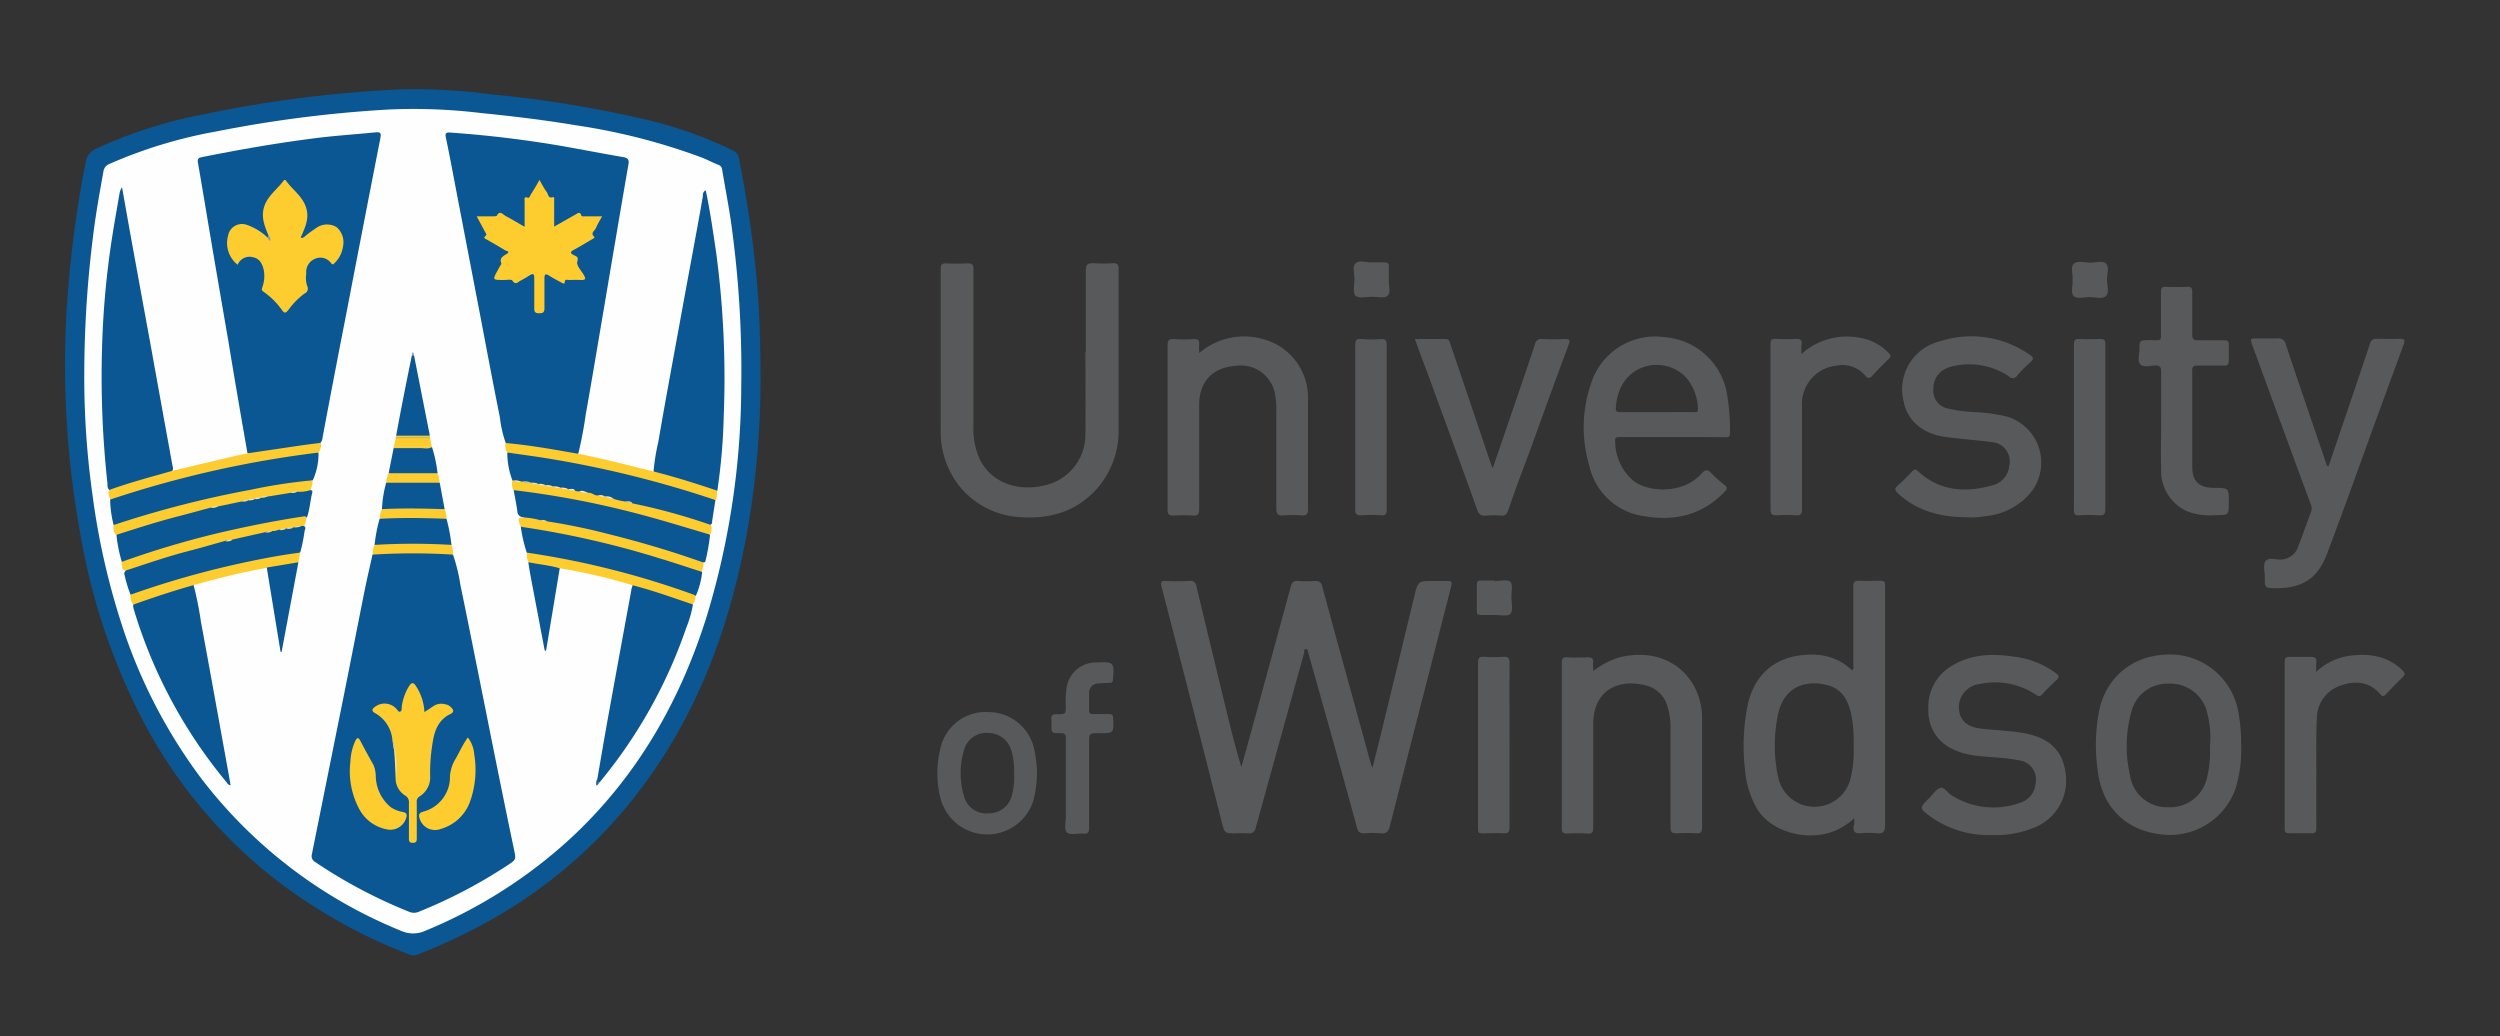 <svg id="Layer_1" data-name="Layer 1" xmlns="http://www.w3.org/2000/svg" viewBox="0 0 336.63 139.55"><rect x="0" y="0" width="336.63" height="139.55" fill="#333333" stroke="none"/><defs><style>.cls-1{fill:#0a5793;}.cls-2{fill:#58595b;}.cls-3{fill:#fefefe;}.cls-4{fill:#fdcc30;}.cls-5{fill:#fdcc2f;}.cls-6{fill:#0a5794;}.cls-7{fill:#fccc30;}.cls-8{fill:#fccc31;}.cls-9{fill:#c3b866;}.cls-10{fill:#24689f;}.cls-11{fill:#89adca;}.cls-12{fill:#f7e08f;}.cls-13{fill:#b2c6cb;}.cls-14{fill:#779caf;}.cls-15{fill:#ececde;}.cls-16{fill:#eae8d3;}.cls-17{fill:#b3c4c4;}.cls-18{fill:#e7e1bb;}.cls-19{fill:#f0e6bb;}.cls-20{fill:#f2e6b7;}.cls-21{fill:#f3e6b2;}.cls-22{fill:#f5eac3;}.cls-23{fill:#e5eae6;}.cls-24{fill:#f3e9be;}.cls-25{fill:#ccd4c9;}.cls-26{fill:#e5d89a;}.cls-27{fill:#dedbb9;}.cls-28{fill:#e0dfc3;}.cls-29{fill:#f8e5a7;}.cls-30{fill:#d1d9cf;}.cls-31{fill:#ede7ca;}.cls-32{fill:#f0e8c2;}.cls-33{fill:#f1e1a5;}.cls-34{fill:#eddfa6;}.cls-35{fill:#e9d998;}.cls-36{fill:#ece3bb;}.cls-37{fill:#e3daaa;}.cls-38{fill:#fdd554;}</style></defs><title>windsor</title><path class="cls-1" d="M102.41,51.28a119.1,119.1,0,0,1-1.63,19.32c-2.14,12.47-6.21,24.19-13.69,34.54a65.23,65.23,0,0,1-21.34,18.92,77.16,77.16,0,0,1-9.57,4.49,1.31,1.31,0,0,1-1,0,71.3,71.3,0,0,1-19-10.84,66.08,66.08,0,0,1-17-20.8,85.87,85.87,0,0,1-8.45-25.51A126,126,0,0,1,9,41.4a150.21,150.21,0,0,1,2.52-19.48A2.38,2.38,0,0,1,13,20,61.8,61.8,0,0,1,27.38,15.4a165.7,165.7,0,0,1,27-3.38,80.36,80.36,0,0,1,11.81.69,155.59,155.59,0,0,1,21,3.45,54,54,0,0,1,11.5,4.11,1.35,1.35,0,0,1,.81,1.05c1,5.12,1.82,10.27,2.31,15.47C102.28,41.61,102.41,46.44,102.41,51.28Z"/><path class="cls-2" d="M184.82,103.38c.48-2,.92-3.67,1.33-5.39q2.15-8.85,4.29-17.7c.5-2.07.52-2.06,2.63-2.06h1.5c1,0,1,0,.78.93q-2.58,10.11-5.18,20.22c-1,3.92-2,7.84-3,11.77-.18.77-.46,1.16-1.32,1.06a10.32,10.32,0,0,0-2.08,0c-.66.06-.91-.22-1.07-.83-1.16-4.28-2.35-8.56-3.54-12.83l-3-10.66c-.06-.2,0-.5-.34-.48s-.16.31-.21.48q-3.26,11.75-6.5,23.49c-.16.59-.41.91-1.08.83a13.88,13.88,0,0,0-1.58,0c-1.54,0-1.55,0-1.92-1.44q-4-15.87-8.12-31.75c-.17-.66-.06-.82.61-.79a28.77,28.77,0,0,0,3.08,0,.79.79,0,0,1,1,.72q1.95,8.13,3.92,16.25c.65,2.69,1.31,5.38,2.13,8.08.43-1.55.87-3.1,1.29-4.65q2.7-9.83,5.37-19.66c.15-.55.36-.78,1-.74a14.08,14.08,0,0,0,2.25,0c.62,0,.87.2,1,.79,1.31,4.87,2.65,9.74,4,14.6q1.25,4.58,2.51,9.15A4,4,0,0,0,184.82,103.38Z"/><path class="cls-2" d="M146.21,47.37c0-3.65,0-7.29,0-10.93,0-.83.24-1,1-1a19.68,19.68,0,0,0,2.66,0c.59,0,.76.17.75.75,0,3.2,0,6.39,0,9.59,0,4,0,7.89,0,11.84a11.84,11.84,0,0,1-2.75,8c-2.81,3.25-6.47,4.33-10.63,4A11.25,11.25,0,0,1,129,65.22a11.87,11.87,0,0,1-2.33-7.58c0-7.14,0-14.28,0-21.42,0-.58.16-.78.75-.76a24.29,24.29,0,0,0,2.83,0c.66,0,.83.15.83.82,0,7,0,14,0,21A9.89,9.89,0,0,0,132,62c1.78,3.28,5.39,4.13,8.56,3.38a7,7,0,0,0,5.59-7.13c.05-3.64,0-7.28,0-10.92Z"/><path class="cls-2" d="M313.54,62.78l1.9-5.58q1.85-5.45,3.67-10.88a.83.83,0,0,1,.94-.7c1,0,2.05.05,3.08,0,.8,0,.69.32.5.85q-2.1,5.7-4.18,11.41c-2,5.55-4,11.1-6.09,16.64-1.22,3.29-3.27,4.67-6.79,4.68-1.61,0-1.63,0-1.61-1.58,0-.72-.29-1.6.13-2.1s1.31-.14,2-.18a2.48,2.48,0,0,0,2.34-1.69c.61-1.58,1.18-3.17,1.77-4.76a1.28,1.28,0,0,0-.06-1q-3.93-10.67-7.83-21.32c-.36-1-.36-1,.63-1s1.78,0,2.67,0a1,1,0,0,1,1.18.82c1.75,5.24,3.54,10.46,5.32,15.68.08.23.17.45.25.67Z"/><path class="cls-2" d="M161.48,47.54a9.25,9.25,0,0,1,8.39-1.93,8.12,8.12,0,0,1,6.25,8.12c0,5,0,9.9,0,14.85,0,.66-.19.86-.84.82a15,15,0,0,0-2.42,0c-.77.07-1-.14-1-1,0-4.33,0-8.67,0-13a10.33,10.33,0,0,0-.15-2.15,4.67,4.67,0,0,0-5.24-4c-3.18.21-5,2.1-5,5.29,0,4.67,0,9.34,0,14,0,.68-.16.93-.86.88a20.35,20.35,0,0,0-2.59,0c-.6,0-.8-.13-.8-.77q0-11.1,0-22.18c0-.69.22-.85.85-.81a20.19,20.19,0,0,0,2.58,0c.69-.06.89.2.81.84A8.85,8.85,0,0,0,161.48,47.54Z"/><path class="cls-2" d="M214.55,90.36a10.39,10.39,0,0,1,3.64-1.88c6.69-1.54,11.06,3,11,8.38,0,4.83,0,9.67,0,14.51,0,.63-.14.89-.82.84a18.66,18.66,0,0,0-2.59,0c-.65,0-.84-.16-.84-.82,0-4.37,0-8.73,0-13.09a9.71,9.71,0,0,0-.42-3.21,4,4,0,0,0-2.69-2.74c-3.49-1-7.26.25-7.3,5.1,0,4.67,0,9.33,0,14,0,.61-.12.84-.77.79a21.62,21.62,0,0,0-2.67,0c-.6,0-.8-.12-.79-.76,0-2.7,0-5.39,0-8.09,0-4.7,0-9.39,0-14.09,0-.6.11-.84.76-.79a21.62,21.62,0,0,0,2.67,0c.62,0,.87.13.78.77A7.56,7.56,0,0,0,214.55,90.36Z"/><path class="cls-2" d="M268.27,112.44A13.51,13.51,0,0,1,260,110c-1.59-1.18-1.6-1.17-.19-2.57.47-.47.88-1.16,1.44-1.33s1,.69,1.55,1a10.51,10.51,0,0,0,9.19,1,2.94,2.94,0,0,0,2.11-2.64,2.6,2.6,0,0,0-2.23-3.08c-2-.41-4-.39-6-.65a9.75,9.75,0,0,1-2.94-.86,5.6,5.6,0,0,1-3.27-5.29,6.38,6.38,0,0,1,3.29-6c2.73-1.62,5.72-1.58,8.73-1.09a11.73,11.73,0,0,1,5.17,2.17c.48.36.45.55.05.92q-1,.9-1.89,1.89c-.31.34-.53.32-.88.07a9.9,9.9,0,0,0-7.49-1.45,3.18,3.18,0,0,0-2.82,2.55c-.27,2,.72,3.2,2.87,3.46,1.93.23,3.87.28,5.8.61,3.41.6,5.26,2.34,5.65,5.39a6.8,6.8,0,0,1-4.18,7.32A13.6,13.6,0,0,1,268.27,112.44Z"/><path class="cls-2" d="M264.94,69.65c-3.53,0-6.69-.78-9.32-3.16-.44-.41-.61-.67-.06-1.13a25.77,25.77,0,0,0,1.9-1.87c.27-.28.44-.39.79-.05,2.94,2.72,6.4,2.92,10,1.92a3,3,0,0,0,2.32-2.74,2.59,2.59,0,0,0-2.41-3.09c-2-.28-4.09-.41-6.12-.68-3.1-.41-5.16-2.14-5.69-4.7a6.67,6.67,0,0,1,4.88-8.2,13.7,13.7,0,0,1,12.08,1.82c.47.32.6.53.1,1a16.25,16.25,0,0,0-1.76,1.76.72.72,0,0,1-1.16.14,9.53,9.53,0,0,0-7.16-1.43c-1.94.29-3,1.46-3,3.16A2.42,2.42,0,0,0,262.27,55a18.74,18.74,0,0,0,4,.5,23,23,0,0,1,3.87.57,6.46,6.46,0,0,1,3.34,10.21,9,9,0,0,1-6.27,3.23A8.94,8.94,0,0,1,264.94,69.65Z"/><path class="cls-2" d="M190.52,45.65c1.45,0,2.78,0,4.11,0,.53,0,.56.37.67.69q2.46,7.24,4.9,14.49l.78,2.26,2.21-6.43c1.17-3.44,2.36-6.87,3.5-10.31a.84.84,0,0,1,1-.7q1.5.07,3,0c.75,0,.74.2.52.79C209.44,51.19,207.7,56,206,60.71c-1,2.66-2,5.3-2.91,8-.19.52-.4.77-1,.72a10.28,10.28,0,0,0-2,0c-.68.07-1-.2-1.19-.82-2.25-6.26-4.54-12.5-6.82-18.75C191.54,48.48,191.05,47.13,190.52,45.65Z"/><path class="cls-2" d="M291,56.69c0-2.23,0-4.45,0-6.67,0-.62-.17-.82-.8-.81s-1.55.32-2-.16-.11-1.27-.12-1.93c0-1.31,0-1.3,1.33-1.32,1.8,0,1.56.28,1.57-1.59,0-1.64,0-3.28,0-4.92,0-.5.13-.69.65-.67q1.46.06,2.91,0c.54,0,.66.2.65.69,0,1.91,0,3.83,0,5.75,0,.58.17.78.75.76,1.2,0,2.39,0,3.59,0,.43,0,.59.14.58.57,0,.72,0,1.45,0,2.17,0,.5-.17.69-.68.67-1.19,0-2.39,0-3.58,0-.51,0-.66.14-.66.66,0,4.31,0,8.61,0,12.92,0,2,.88,2.86,2.92,2.88s2,0,2,2c0,1.67,0,1.67-1.71,1.67a8.66,8.66,0,0,1-3.84-.49A5.94,5.94,0,0,1,291,63.19c-.06-2.17,0-4.34,0-6.5Z"/><path class="cls-2" d="M311.87,90.47a8.26,8.26,0,0,1,4.57-2.18c2.58-.31,5,0,7,1.92.36.35.51.57.07,1-.77.72-1.5,1.49-2.22,2.26-.29.31-.49.36-.78,0-1.54-1.77-3.48-1.85-5.48-1.11a4.66,4.66,0,0,0-3.06,4.39c-.13,2.52-.06,5-.07,7.58s0,4.78,0,7.17c0,.54-.15.73-.71.7-1,0-1.94,0-2.92,0-.45,0-.63-.11-.63-.6q0-11.25,0-22.51c0-.56.23-.65.7-.63.94,0,1.89,0,2.83,0,.62,0,.78.22.73.78A12.15,12.15,0,0,0,311.87,90.47Z"/><path class="cls-2" d="M242.56,47.68a9.1,9.1,0,0,1,7.79-2.21,6.87,6.87,0,0,1,4,2.1c.28.28.29.46,0,.73-.75.74-1.51,1.48-2.21,2.26-.4.45-.65.44-1,0a4,4,0,0,0-3.83-1.33,5.19,5.19,0,0,0-4.67,5.53q0,6.87,0,13.75c0,.68-.14.94-.86.88a16.05,16.05,0,0,0-2.5,0c-.68,0-.88-.14-.88-.85,0-4.61,0-9.23,0-13.84,0-2.78,0-5.55,0-8.33,0-.58.13-.78.73-.74a25.23,25.23,0,0,0,2.75,0c.61,0,.77.19.71.75C242.53,46.75,242.56,47.11,242.56,47.68Z"/><path class="cls-2" d="M203.26,100.29c0,3.7,0,7.4,0,11.09,0,.66-.18.87-.83.83-.95-.06-1.89,0-2.84,0-.43,0-.58-.11-.57-.55,0-.86,0-1.73,0-2.59,0-6.59,0-13.17,0-19.76,0-.68.14-.93.86-.87a17.25,17.25,0,0,0,2.49,0c.69-.05.9.16.89.86C203.25,93,203.26,96.63,203.26,100.29Z"/><path class="cls-2" d="M279.26,57.43c0-3.66,0-7.33,0-11,0-.63.15-.82.78-.78.92.05,1.84,0,2.75,0,.54,0,.71.15.7.7,0,2.3,0,4.61,0,6.91,0,5.09,0,10.18,0,15.26,0,.7-.18.92-.87.87a18.66,18.66,0,0,0-2.59,0c-.62.05-.79-.15-.78-.77C279.28,64.88,279.26,61.16,279.26,57.43Z"/><path class="cls-2" d="M186.72,57.5c0,3.69,0,7.39,0,11.09,0,.59-.1.84-.77.8a16.87,16.87,0,0,0-2.66,0c-.71,0-.8-.24-.8-.85q0-11,0-22c0-.66.1-1,.84-.88a17.09,17.09,0,0,0,2.58,0c.7-.06.81.22.81.84C186.71,50.16,186.72,53.83,186.72,57.5Z"/><path class="cls-2" d="M143.52,105.44c0-2,0-4,0-5.92,0-.61-.12-.83-.77-.8-1.17,0-1.17,0-1.17-1.19a3.74,3.74,0,0,0,0-.58c-.11-.64.17-.8.78-.78,1.15,0,1.14,0,1.15-1.13a12.41,12.41,0,0,1,.13-2.58,4,4,0,0,1,3.8-3.26h.25c2.31-.1,2.37,0,2.17,2.28,0,.35-.13.48-.49.48a14.86,14.86,0,0,0-1.49.07,1.24,1.24,0,0,0-1.23,1.32c0,.77,0,1.55,0,2.33,0,.38.16.47.5.47.72,0,1.45,0,2.17,0,.44,0,.55.15.57.58.08,2,.09,2-1.87,2-1.37,0-1.37,0-1.37,1.33,0,3.81,0,7.61,0,11.42,0,.64-.18.82-.8.77s-1.73.23-2.17-.14-.15-1.46-.16-2.23C143.5,108.39,143.52,106.91,143.52,105.44Z"/><path class="cls-2" d="M279.07,37.72c.09-.76-.32-1.78.18-2.22s1.42-.14,2.16-.13,1.71-.31,2.17.12.14,1.42.13,2.15.35,1.79-.15,2.23-1.42.14-2.16.13-1.71.31-2.17-.13S279.15,38.46,279.07,37.72Z"/><path class="cls-2" d="M187,37.81c-.06.62.32,1.58-.14,2s-1.42.13-2.16.15-1.74.25-2.17-.13-.15-1.46-.15-2.23-.33-1.69.15-2.15,1.38-.1,2.09-.12,1.23,0,1.84,0c.45,0,.57.16.55.58C187,36.51,187,37.1,187,37.81Z"/><path class="cls-2" d="M201.26,78.25c.72,0,1.68-.28,2.09.07s.14,1.41.16,2.15.26,1.73-.12,2.17-1.46.13-2.23.17c-.55,0-1.11,0-1.66,0s-.66-.07-.64-.58c0-1.17,0-2.33,0-3.5,0-.44.13-.58.57-.56.61,0,1.22,0,1.83,0Z"/><path class="cls-3" d="M11.35,51.7a151.28,151.28,0,0,1,1.17-19.83c.36-2.95.88-5.87,1.41-8.79a1.26,1.26,0,0,1,.79-1,63.55,63.55,0,0,1,14.46-4.39,167.23,167.23,0,0,1,23.28-2.95,75.47,75.47,0,0,1,12.39.49c4.23.42,8.45.93,12.64,1.63a83.68,83.68,0,0,1,17,4.35c.77.3,1.51.71,2.28,1,.47.19.46.6.52.95.46,2.71,1,5.42,1.33,8.14A141.62,141.62,0,0,1,99.81,52a107.47,107.47,0,0,1-4.56,30.71c-3.59,11.59-9.44,21.85-18.4,30.16a65.93,65.93,0,0,1-19.51,12.43,4,4,0,0,1-3.43,0A64.3,64.3,0,0,1,27,104.69a71.1,71.1,0,0,1-10.7-20.88,97.42,97.42,0,0,1-3.86-17.28A113.72,113.72,0,0,1,11.35,51.7Z"/><path class="cls-2" d="M249.68,110.17a8.81,8.81,0,0,1-3.46,2c-3.71,1-8-.43-9.7-3.38a12.74,12.74,0,0,1-1.56-5.23,27.47,27.47,0,0,1,.42-8.86c1.06-4.38,4.27-6.71,9-6.54a7.41,7.41,0,0,1,5,2.1c.3-.21.17-.48.17-.71,0-3.5,0-7,0-10.5,0-.66.17-.89.84-.85.95.05,1.89,0,2.84,0,.42,0,.63.14.59.58,0,.16,0,.33,0,.5q0,15.92,0,31.84c0,.83-.2,1.16-1.06,1.08a12.08,12.08,0,0,0-2.25,0c-.76.06-1-.27-.91-1C249.7,111,249.68,110.71,249.68,110.17Zm-.3-13.4c-.33-1.94-1-3.75-3-4.42-2.82-.9-6.1-.15-6.95,3.77a20.22,20.22,0,0,0,0,8.52,5,5,0,0,0,9.76.16,15.73,15.73,0,0,0,.4-4.48A18,18,0,0,0,249.38,96.77Z"/><path class="cls-2" d="M225.17,58.85c-2.37,0-4.73,0-7.09,0-.53,0-.64.14-.59.65a7,7,0,0,0,2.4,5.2c2,1.61,6.71,1.9,9.23-.94.52-.59.85-.56,1.35,0a17.16,17.16,0,0,0,1.75,1.55c.42.33.36.54,0,.91-3,3.13-6.69,4-10.83,3.28A8.75,8.75,0,0,1,214,62.7a18.06,18.06,0,0,1,.22-11,9.05,9.05,0,0,1,10-6.29,9.21,9.21,0,0,1,8.38,8,27.79,27.79,0,0,1,.34,4.9c0,.52-.21.57-.64.57C229.89,58.84,227.53,58.85,225.17,58.85ZM228,55.49c.28,0,.68.12.63-.4a6.74,6.74,0,0,0-1.6-4.27A5.48,5.48,0,0,0,221,49.54c-2.36,1-3.29,3.17-3.43,5.44,0,.52.25.51.62.51,1.66,0,3.33,0,5,0Z"/><path class="cls-2" d="M301.77,100.09a17.7,17.7,0,0,1-.83,6.33,9.38,9.38,0,0,1-9.16,6c-5.28-.28-8.79-3.57-9.34-8.84a24,24,0,0,1,.3-8.28c1-4.06,4.51-7.5,10.25-7.14a9.34,9.34,0,0,1,8.44,7.92A21.82,21.82,0,0,1,301.77,100.09ZM297,95.28A5.15,5.15,0,0,0,292,92.05a5,5,0,0,0-4.85,3.27,17.26,17.26,0,0,0-.33,9.13,5,5,0,0,0,5.13,4.24,5.06,5.06,0,0,0,5.26-4.12,15.07,15.07,0,0,0,.37-4.13A13.29,13.29,0,0,0,297,95.28Z"/><path class="cls-2" d="M139.62,103.39a15.52,15.52,0,0,1-.47,4.4,6.51,6.51,0,0,1-12.49-.21,13.79,13.79,0,0,1,0-6.93,6.23,6.23,0,0,1,6.49-4.77,6.32,6.32,0,0,1,6.15,5.22C139.48,101.92,139.54,102.75,139.62,103.39ZM136.16,101a3.22,3.22,0,0,0-3-2.3,3.1,3.1,0,0,0-3.3,2.13,10.74,10.74,0,0,0,0,6.54,3.07,3.07,0,0,0,3.3,2.14,3.13,3.13,0,0,0,3.07-2.34,9.52,9.52,0,0,0,.32-3.05A9.35,9.35,0,0,0,136.16,101Z"/><path class="cls-1" d="M61,74.68A24.11,24.11,0,0,1,62,78.8c.81,3.88,1.58,7.77,2.36,11.65.84,4.16,1.66,8.32,2.5,12.48.77,3.8,1.54,7.6,2.34,11.4.3,1.43.32,1.4-.87,2.19a67.87,67.87,0,0,1-11.91,6.24,1.65,1.65,0,0,1-1.36,0,67.63,67.63,0,0,1-12.61-6.68A.92.92,0,0,1,42,115q2-9.94,4-19.88c1.06-5.22,2.06-10.44,3.11-15.66.32-1.6.7-3.19,1.05-4.79a1.91,1.91,0,0,1,1.34-.34,65.26,65.26,0,0,1,8.62.06A1.21,1.21,0,0,1,61,74.68Z"/><path class="cls-1" d="M68.1,59.65a15.23,15.23,0,0,1-.79-3.46c-.91-4.51-1.75-9-2.62-13.56L61.6,26.54c-.51-2.67-1-5.34-1.56-8-.12-.59,0-.73.59-.69a151.91,151.91,0,0,1,15.2,1.84c2.7.48,5.4,1,8.1,1.47.59.1.8.32.7.93-.58,3.3-1.14,6.61-1.7,9.92-.78,4.56-1.54,9.13-2.32,13.69q-.85,5.09-1.75,10.17a51.65,51.65,0,0,1-1,5.23,1.37,1.37,0,0,1-1,.07c-2.62-.52-5.28-.83-7.93-1.22C68.64,59.9,68.32,59.91,68.1,59.65Z"/><path class="cls-1" d="M33.32,61Q32,53.53,30.76,46c-.76-4.43-1.53-8.86-2.28-13.29-.61-3.6-1.2-7.22-1.83-10.82-.09-.51.11-.65.52-.73,5-1,10-1.88,15.1-2.53,2.75-.36,5.52-.53,8.29-.81.67-.07.79.12.66.77q-2.31,11.79-4.58,23.6Q45,50.55,43.44,58.88a1.34,1.34,0,0,1-.24.7,1.14,1.14,0,0,1-.82.35q-4.07.52-8.11,1.22A1,1,0,0,1,33.32,61Z"/><path class="cls-1" d="M14.77,66c-.36-.25-.28-.64-.31-1a132.29,132.29,0,0,1-.72-18.13A117.24,117.24,0,0,1,15.09,32c.31-2,.66-3.94,1-5.91a2.14,2.14,0,0,1,.34-.88l1,5.63q1.36,7.49,2.74,15,1.53,8.47,3.07,16.95a.72.72,0,0,1-.05.64c-.13.3-.42.34-.68.42-2.34.69-4.7,1.32-7,2.1A.93.93,0,0,1,14.77,66Z"/><path class="cls-1" d="M88,63.47a28.77,28.77,0,0,1,.65-4c1-5.86,2.11-11.73,3.17-17.59.73-4,1.48-8,2.21-12,.21-1.15.41-2.29.61-3.44,0-.29,0-.61.39-.82.6,2.84,1,5.68,1.42,8.52a127.62,127.62,0,0,1,1,21.93,80.15,80.15,0,0,1-.86,10,.83.83,0,0,1-.72,0c-2.37-.76-4.75-1.49-7.15-2.16C88.44,63.79,88.14,63.76,88,63.47Z"/><path class="cls-1" d="M26.06,78.75a45.19,45.19,0,0,1,1,5c1.3,7,2.55,14,3.81,20.93.06.35.11.7.18,1.07-.36-.06-.45-.31-.61-.5A66.14,66.14,0,0,1,18,82a2.7,2.7,0,0,1-.08-.57,1.22,1.22,0,0,1,.79-.54c2.11-.73,4.23-1.44,6.38-2C25.42,78.71,25.73,78.55,26.06,78.75Z"/><path class="cls-1" d="M93.31,81.4a15.87,15.87,0,0,1-.92,3.18,66.2,66.2,0,0,1-11.56,20.65c0,.06-.12.11-.18.17-.45,0-.25-.32-.21-.55.41-2.37.81-4.75,1.23-7.11Q83.32,88.62,85,79.52c0-.24.12-.48.18-.72a1,1,0,0,1,.88,0c2.23.64,4.42,1.39,6.61,2.15A.94.94,0,0,1,93.31,81.4Z"/><path class="cls-1" d="M69,64.69a10.31,10.31,0,0,1-.69-3.76,1.59,1.59,0,0,1,1-.1,144.46,144.46,0,0,1,23.09,5c1,.32,2.08.62,3.1,1a1.41,1.41,0,0,1,.83.52c-.15,1-.3,1.89-.44,2.84,0,.2,0,.38-.25.48a1.88,1.88,0,0,1-1.3-.08,46.11,46.11,0,0,0-8.63-2.43,2.24,2.24,0,0,1-.7-.24,1.35,1.35,0,0,0-.83-.19,4.56,4.56,0,0,1-1.58-.37A2.46,2.46,0,0,0,81.59,67l-.23,0a2.39,2.39,0,0,0-.8-.07,5.33,5.33,0,0,1-1.38-.39A2.61,2.61,0,0,0,78,66.32a.75.75,0,0,1-.55-.1,1.59,1.59,0,0,0-.8-.21L76.4,66a4.51,4.51,0,0,0-.82-.12l-.2-.06a4.39,4.39,0,0,0-.81-.11l-.21-.06a4.91,4.91,0,0,0-.77-.1l-.2-.06a4.64,4.64,0,0,0-.82-.12l-.21,0a5.53,5.53,0,0,0-.83-.11l-.21,0a3.61,3.61,0,0,0-.87-.07,1.86,1.86,0,0,1-.34-.06,4.07,4.07,0,0,0-.79-.13A.42.42,0,0,1,69,64.69Z"/><path class="cls-1" d="M42.89,60.94a8.7,8.7,0,0,1-.77,3.73,7.79,7.79,0,0,1-2.65.55,143.36,143.36,0,0,0-21.3,4.83c-.69.22-1.39.4-2.07.63-.26.08-.53.2-.8,0a14.69,14.69,0,0,1-.47-3.43c.23-.38.64-.43,1-.55a135.31,135.31,0,0,1,25.52-5.79C41.86,60.87,42.38,60.65,42.89,60.94Z"/><path class="cls-1" d="M70.46,69.66a.83.83,0,0,1-.8-.82c-.13-1-.33-1.91-.5-2.86a1.24,1.24,0,0,1,1-.13,134.92,134.92,0,0,1,19.18,4.08c1.81.53,3.62,1.08,5.42,1.63a1.39,1.39,0,0,1,.85.47A27.4,27.4,0,0,1,95,75.51a.24.24,0,0,1-.28.22c-.41.16-.77-.06-1.13-.18a139.24,139.24,0,0,0-19.9-5.19,3.68,3.68,0,0,0-.94-.13C72,70,71.14,70.15,70.46,69.66Z"/><path class="cls-1" d="M16.42,75.7A18.47,18.47,0,0,1,15.68,72c.21-.39.62-.44,1-.56,3.86-1.24,7.75-2.36,11.71-3.28a4.36,4.36,0,0,0,.89-.15,31.06,31.06,0,0,1,3.16-.65c.26,0,.54,0,.8-.1l.21,0a5.54,5.54,0,0,0,.71-.12l.2-.06a3.42,3.42,0,0,0,.71-.13.79.79,0,0,1,.22-.06,5.45,5.45,0,0,0,.8-.18c1-.21,2-.35,3-.53A3.26,3.26,0,0,0,40,66c.59,0,1.18-.28,1.78,0,.17,0,.34.06.27.3-.28,1.12-.33,2.28-.72,3.37a22,22,0,0,1-3.58.7,126.45,126.45,0,0,0-20.45,5.31C17,75.76,16.72,75.91,16.42,75.7Z"/><path class="cls-1" d="M40.94,70.83c.32.22.11.5.06.74a20.43,20.43,0,0,1-.57,2.8,1.78,1.78,0,0,1-1,.37,114.87,114.87,0,0,0-20.57,5.14c-.41.14-.81.4-1.28.2a17.5,17.5,0,0,1-.81-2.67.43.43,0,0,1,.13-.52c.09-.31.37-.4.63-.48C21.76,75,26,73.68,30.37,72.68a3.47,3.47,0,0,0,.91-.16c1.44-.44,2.93-.7,4.41-1a5.2,5.2,0,0,0,.88-.14c.32-.07.64-.16,1-.21a3.85,3.85,0,0,0,.83-.1l.23,0a3.69,3.69,0,0,0,.81-.12,1,1,0,0,1,.23-.05,4.63,4.63,0,0,0,.83-.13A.54.54,0,0,1,40.94,70.83Z"/><path class="cls-1" d="M70.93,74.41a19.32,19.32,0,0,1-.81-3.52c.3-.28.64-.13,1-.08a131,131,0,0,1,22.65,5.76,1.71,1.71,0,0,1,.78.45,10.83,10.83,0,0,1-.85,3.2c-.35.14-.65-.06-1-.17a118.12,118.12,0,0,0-20.94-5.3A1.44,1.44,0,0,1,70.93,74.41Z"/><path class="cls-4" d="M42.89,60.94a143.54,143.54,0,0,0-28.06,6.33c-.07-.44-.43-.86-.06-1.32,2.77-1,5.61-1.74,8.43-2.55,2.49-.59,5-1.19,7.48-1.77.88-.21,1.76-.4,2.64-.59L40.39,60c.93-.14,1.87-.25,2.81-.37A1.73,1.73,0,0,1,42.89,60.94Z"/><path class="cls-5" d="M96.41,67.36A142.82,142.82,0,0,0,72.29,61.5l-4-.57a2,2,0,0,1-.24-1.28c2.94.26,5.85.75,8.75,1.27l1.06.18c3.39.67,6.73,1.54,10.09,2.37,2.9.73,5.74,1.63,8.57,2.58A3.06,3.06,0,0,1,96.41,67.36Z"/><path class="cls-5" d="M41.77,66a4.51,4.51,0,0,1-1.75.21c-.3.17-.66,0-1,.17L36,66.87c-.28.17-.62-.05-.88.16h0c-.26.2-.6,0-.86.17h0c-.26.2-.6,0-.85.17h0c-.27.19-.61,0-.87.16l-3.22.67c-.31.17-.68,0-1,.17-1.47.39-2.94.8-4.42,1.18-2.78.72-5.52,1.6-8.26,2.48-.42-.35-.33-.86-.38-1.32a137.78,137.78,0,0,1,18.54-4.77,69.8,69.8,0,0,1,8.28-1.26A2.5,2.5,0,0,1,41.77,66Z"/><path class="cls-5" d="M95.64,72c-3.76-1.11-7.51-2.28-11.32-3.22A121.87,121.87,0,0,0,69.16,66,1.66,1.66,0,0,1,69,64.69h.18c.3.17.65,0,1,.15h.2c.35.2.75,0,1.1.16h0c.31.22.71,0,1,.17h0c.31.23.71,0,1,.17h0c.31.23.7,0,1,.17h0c.31.22.7,0,1,.17h0c.32.23.71,0,1,.18h0c.29.26.75-.12,1,.26l.49.06a4.85,4.85,0,0,1,1.25.19c.5-.09.85.45,1.35.33.28.19.63,0,.91.17h0a12,12,0,0,1,1.18.31,7.78,7.78,0,0,0,1.59.35c.26.24.67-.08.91.25a82.58,82.58,0,0,1,10.59,2.92A1.8,1.8,0,0,1,95.64,72Z"/><path class="cls-5" d="M94.51,77c-1.89-.6-3.77-1.24-5.67-1.81A123.86,123.86,0,0,0,70.61,71c-.16,0-.32-.07-.49-.1-.44-1.09-.42-1.18.34-1.23a11.07,11.07,0,0,1,2.28.37c.29.19.64,0,.93.16a82.49,82.49,0,0,1,8.1,1.67c4.37,1.09,8.68,2.35,12.92,3.87C94.83,76.19,94.58,76.59,94.51,77Z"/><path class="cls-1" d="M60.12,69.86a21.75,21.75,0,0,1,.67,3.51,1.55,1.55,0,0,1-1.27.23,41.57,41.57,0,0,0-7.23,0,2.54,2.54,0,0,1-1.85-.23,19.91,19.91,0,0,1,.68-3.52,1,1,0,0,1,.69-.24,46.16,46.16,0,0,1,7.62,0A1,1,0,0,1,60.12,69.86Z"/><path class="cls-5" d="M40.94,70.83l-.42,0c-.31.17-.67,0-1,.17h0c-.3.17-.66,0-1,.16h0c-.3.18-.66,0-1,.17a1.83,1.83,0,0,1-.87.17c-.29.17-.65,0-.94.16l-4.44,1c-.3.17-.66,0-.95.17-1.57.44-3.13.9-4.71,1.31-2.36.6-4.67,1.36-7,2.13l-1.76.58c-.56-.24-.4-.76-.47-1.19a124,124,0,0,1,13-3.88c3.8-.89,7.62-1.66,11.48-2.24a.42.42,0,0,1,.39.07A2.46,2.46,0,0,1,40.94,70.83Z"/><path class="cls-5" d="M17.57,80.08A122.25,122.25,0,0,1,31.71,76c2.88-.64,5.78-1.22,8.72-1.59l-.25,1.34a8.21,8.21,0,0,1-4.26.71c-3.33.59-6.6,1.41-9.86,2.33-2.74.78-5.44,1.66-8.12,2.63A2,2,0,0,1,17.57,80.08Z"/><path class="cls-5" d="M70.93,74.41a114.92,114.92,0,0,1,22.44,5.65,1,1,0,0,1,.29.16,2.57,2.57,0,0,1-.35,1.18c-2.7-.92-5.39-1.89-8.15-2.6a74.36,74.36,0,0,0-9.79-2.28,9.19,9.19,0,0,1-4.23-.81A3.2,3.2,0,0,1,70.93,74.41Z"/><path class="cls-1" d="M59.21,65l.66,3.55a1.35,1.35,0,0,1-.95.23H52.37a1.31,1.31,0,0,1-.94-.23A15.79,15.79,0,0,1,52,65a1.44,1.44,0,0,1,.94-.25c1.77,0,3.53,0,5.3,0A1.49,1.49,0,0,1,59.21,65Z"/><path class="cls-1" d="M53.34,58.66q1-5.4,2.12-10.8c.1-.11.19-.11.29,0l2.13,10.8a.66.66,0,0,1-.5.23q-1.77,0-3.54,0A.62.62,0,0,1,53.34,58.66Z"/><path class="cls-6" d="M35.92,76.42l4.26-.71q-1.12,6-2.26,12.07h-.14Z"/><path class="cls-6" d="M71.14,75.71c1.41.28,2.85.4,4.23.81q-.91,5.55-1.84,11.09h-.18c-.63-3.34-1.27-6.67-1.9-10C71.33,77,71.24,76.34,71.14,75.71Z"/><path class="cls-6" d="M52.33,63.72,53,60.36a.69.69,0,0,1,.52-.22,40.09,40.09,0,0,1,4.65.07,18.39,18.39,0,0,1,.75,3.52,1.18,1.18,0,0,1-.79.22h-5A1.11,1.11,0,0,1,52.33,63.72Z"/><path class="cls-7" d="M50.44,73.37a87.17,87.17,0,0,1,10.35,0A2.92,2.92,0,0,1,61,74.68a88.61,88.61,0,0,0-10.81,0A2.42,2.42,0,0,1,50.44,73.37Z"/><path class="cls-4" d="M51.43,68.56c2.81-.15,5.62-.09,8.44,0a3.2,3.2,0,0,1,.25,1.3c-3-.12-6-.17-9,0A3,3,0,0,1,51.43,68.56Z"/><path class="cls-8" d="M52.33,63.72H58.9A4.07,4.07,0,0,1,59.21,65H52A3.63,3.63,0,0,1,52.33,63.72Z"/><path class="cls-5" d="M58.15,60.21c-.51.3-1.07.12-1.6.13-1.19,0-2.38,0-3.57,0L53.29,59a8.27,8.27,0,0,1,2.85-.15,3.1,3.1,0,0,1,1.78.15Z"/><path class="cls-5" d="M53.34,58.66h4.54l0,.18a25.35,25.35,0,0,1-4.61,0Z"/><path class="cls-9" d="M53.3,58.85h4.61V59H53.29Z"/><path class="cls-10" d="M80.44,104.85c0,.19,0,.42.21.55a.51.51,0,0,1-.35.37A1.26,1.26,0,0,1,80.44,104.85Z"/><path class="cls-11" d="M55.75,47.87h-.29c0-.16-.06-.4.1-.41S55.76,47.69,55.75,47.87Z"/><path class="cls-5" d="M52.85,99.88A4.57,4.57,0,0,0,50.46,96c-.45-.29-.37-.52,0-.8a2.13,2.13,0,0,1,2.88.21c.18.15.3.51.55.41s.18-.49.22-.75a7,7,0,0,1,.94-2.63c.34-.55.6-.64,1,0a6.9,6.9,0,0,1,1.1,3.44c.43-.28.83-.53,1.21-.8a1.88,1.88,0,0,1,1.52-.26,1.44,1.44,0,0,1,1.12.78c.15.42-.43.56-.73.74-1.74,1.12-1.92,2.94-2.17,4.73a24.28,24.28,0,0,0-.18,3.41,3,3,0,0,1-1.41,2.75.8.8,0,0,0-.39.83c0,1.59,0,3.17,0,4.75,0,.4,0,.68-.54.68s-.52-.34-.52-.71c0-1.55,0-3.11,0-4.67a1,1,0,0,0-.53-1,2.77,2.77,0,0,1-1.26-2.13,21.15,21.15,0,0,0-.21-4.13C52.91,100.49,53.2,100.09,52.85,99.88Z"/><path class="cls-5" d="M52.36,111.72a5.35,5.35,0,0,1-4.06-2.92,10.76,10.76,0,0,1-1.12-6.21,7.46,7.46,0,0,1,.66-2.82c.22-.43.4-.57.69,0,.56,1.08,1.15,2.15,1.75,3.21a4.11,4.11,0,0,1,.32,1.62,5.6,5.6,0,0,0,2,4.08,4.23,4.23,0,0,0,1.68.66c.48.12.55.35.42.78A2.23,2.23,0,0,1,52.36,111.72Z"/><path class="cls-5" d="M63,99.3a4.23,4.23,0,0,1,.86,2.29,12.7,12.7,0,0,1-.58,6.38,5.9,5.9,0,0,1-3.93,3.65,2.17,2.17,0,0,1-2.83-1.34c-.16-.49-.17-.82.5-1a4.82,4.82,0,0,0,3.57-4.76,5.09,5.09,0,0,1,.75-2.33C61.89,101.25,62.31,100.23,63,99.3Z"/><path class="cls-12" d="M53.14,100.73a11.58,11.58,0,0,1,.16,4.15l-.22-4C53,100.81,53,100.76,53.14,100.73Z"/><path class="cls-13" d="M53.14,100.73l-.06.16c-.23-.31-.1-.69-.23-1C53.23,100.06,53,100.44,53.14,100.73Z"/><path class="cls-5" d="M72.64,24.23c.38.66.64,1.18,1,1.66.2.28.17.87.83.66.22-.06.15.3.15.47,0,1.11,0,2.22,0,3.49l2.9-1.64c.27-.14.55-.45.75.12.07.21.4.13.61.14.68,0,1.37,0,2.21,0a13.74,13.74,0,0,0-.86,1.59c-.13.36-.81.67-.19,1.18.1.08-.16.23-.3.31-.84.49-1.67,1-2.52,1.46-.43.24-.46.42,0,.66s.7.23.51.93c-.13.47.52,1.16.86,1.73s.26.74-.39.71-1.06,0-1.58,0c-.23,0-.56-.17-.59.34,0,.28-.31.07-.45,0-.54-.29-1.08-.57-1.6-.9s-.68-.24-.67.37c0,1.33,0,2.66,0,4,0,.58-.21.67-.72.67s-.66-.17-.65-.67c0-1.36,0-2.72,0-4.08,0-.53-.15-.65-.61-.36s-.8.49-1.22.71-.68.65-1.12,0c-.13-.2-.78-.07-1.19-.08-1.5,0-1.5,0-.76-1.35l.32-.58c.06-.1.18-.22.15-.29-.31-.77.27-1,.75-1.31s-.06-.36-.2-.44c-.83-.5-1.67-1-2.51-1.47-.22-.13-.54-.19-.14-.53.19-.15-.06-.41-.15-.6-.32-.61-.65-1.21-1.07-2h2.05c.22,0,.59,0,.64-.06.41-.8.82-.21,1.18,0,.83.44,1.63.92,2.58,1.47,0-1.25,0-2.35,0-3.45,0-.26-.14-.66.44-.47.23.07.3-.28.41-.46C71.88,25.56,72.21,25,72.64,24.23Z"/><path class="cls-5" d="M36.11,31.61c-.53-1.26-1-2.53-.49-3.92s1.72-2.22,2.56-3.35c.09-.11.23-.19.34,0,.91,1.27,2.33,2.16,2.75,3.8.37,1.42-.24,2.6-.77,3.83.21.16.36,0,.54-.13a15.51,15.51,0,0,1,1.47-1.09,2.49,2.49,0,0,1,2.82-.16,2.7,2.7,0,0,1,.85,2.64,3.8,3.8,0,0,1-1.12,2.18c-.19.23-.3.25-.5,0a1.77,1.77,0,0,0-2.17-.55,1.93,1.93,0,0,0-1.15,2,3.48,3.48,0,0,0,.12,1.64A.73.73,0,0,1,41,39.53a10,10,0,0,0-2.2,2.25c-.29.33-.47.49-.81,0a10.19,10.19,0,0,0-2.52-2.51c-.28-.17-.22-.38-.13-.64a4.39,4.39,0,0,0,.17-2.3c-.19-.79-.53-1.5-1.4-1.68a1.73,1.73,0,0,0-2.11,1,3.71,3.71,0,0,1-1.29-3.91,1.9,1.9,0,0,1,2.53-1.46A7.74,7.74,0,0,1,36.05,32C36.25,32.06,36.25,32.06,36.11,31.61Z"/><path class="cls-14" d="M36.11,31.61a1,1,0,0,1,.29.81c-.22-.05-.25-.26-.35-.4Z"/><path class="cls-15" d="M79.21,66.36A2.67,2.67,0,0,1,78,66.17C78.42,65.94,78.81,66.23,79.21,66.36Z"/><path class="cls-16" d="M82.63,67.16a2.31,2.31,0,0,1-1.18-.31A1.48,1.48,0,0,1,82.63,67.16Z"/><path class="cls-17" d="M71.46,65a1.75,1.75,0,0,1-1.1-.16A1.51,1.51,0,0,1,71.46,65Z"/><path class="cls-18" d="M72.46,65.19c-.35,0-.71.1-1-.17A1.35,1.35,0,0,1,72.46,65.19Z"/><path class="cls-19" d="M73.46,65.35c-.35,0-.71.11-1-.17A1.35,1.35,0,0,1,73.46,65.35Z"/><path class="cls-20" d="M74.46,65.52c-.34,0-.71.11-1-.17A1.33,1.33,0,0,1,74.46,65.52Z"/><path class="cls-21" d="M75.46,65.69c-.34,0-.71.1-1-.17A1.33,1.33,0,0,1,75.46,65.69Z"/><path class="cls-22" d="M76.46,65.86c-.35,0-.71.09-1-.18A1.45,1.45,0,0,1,76.46,65.86Z"/><path class="cls-23" d="M77.47,66.11c-.32-.17-.74,0-1-.26C76.8,65.9,77.22,65.65,77.47,66.11Z"/><path class="cls-3" d="M70.16,64.84c-.32,0-.66,0-1-.15A2.37,2.37,0,0,1,70.16,64.84Z"/><path class="cls-24" d="M81.47,66.86a1.26,1.26,0,0,1-.91-.17A1.13,1.13,0,0,1,81.47,66.86Z"/><path class="cls-25" d="M85.13,67.76c-.3-.1-.65,0-.91-.25C84.55,67.51,84.9,67.4,85.13,67.76Z"/><path class="cls-26" d="M73.67,70.19a1.22,1.22,0,0,1-.93-.16A1.37,1.37,0,0,1,73.67,70.19Z"/><path class="cls-27" d="M39.06,66.36a1.3,1.3,0,0,1,1-.17A1.46,1.46,0,0,1,39.06,66.36Z"/><path class="cls-28" d="M35.09,67c.25-.25.57-.18.88-.16A1.3,1.3,0,0,1,35.09,67Z"/><path class="cls-29" d="M28.36,68.36a1.38,1.38,0,0,1,1-.17A1.55,1.55,0,0,1,28.36,68.36Z"/><path class="cls-30" d="M32.57,67.52a1.16,1.16,0,0,1,.87-.16A1.12,1.12,0,0,1,32.57,67.52Z"/><path class="cls-31" d="M33.42,67.36c.24-.26.56-.16.85-.17A1.21,1.21,0,0,1,33.42,67.36Z"/><path class="cls-32" d="M34.25,67.19c.25-.25.56-.16.86-.17A1.19,1.19,0,0,1,34.25,67.19Z"/><path class="cls-33" d="M38.55,71.19c.29-.24.63-.16,1-.16A1.53,1.53,0,0,1,38.55,71.19Z"/><path class="cls-34" d="M37.54,71.36a1.35,1.35,0,0,1,1-.17A1.52,1.52,0,0,1,37.54,71.36Z"/><path class="cls-35" d="M35.73,71.69c.28-.24.62-.16.94-.16A1.4,1.4,0,0,1,35.73,71.69Z"/><path class="cls-36" d="M30.34,72.87a1.22,1.22,0,0,1,.95-.17A1.27,1.27,0,0,1,30.34,72.87Z"/><path class="cls-37" d="M39.54,71a1.46,1.46,0,0,1,1-.17A1.52,1.52,0,0,1,39.54,71Z"/><path class="cls-38" d="M53.48,60.05h4.27v.09H53.47Z"/></svg>